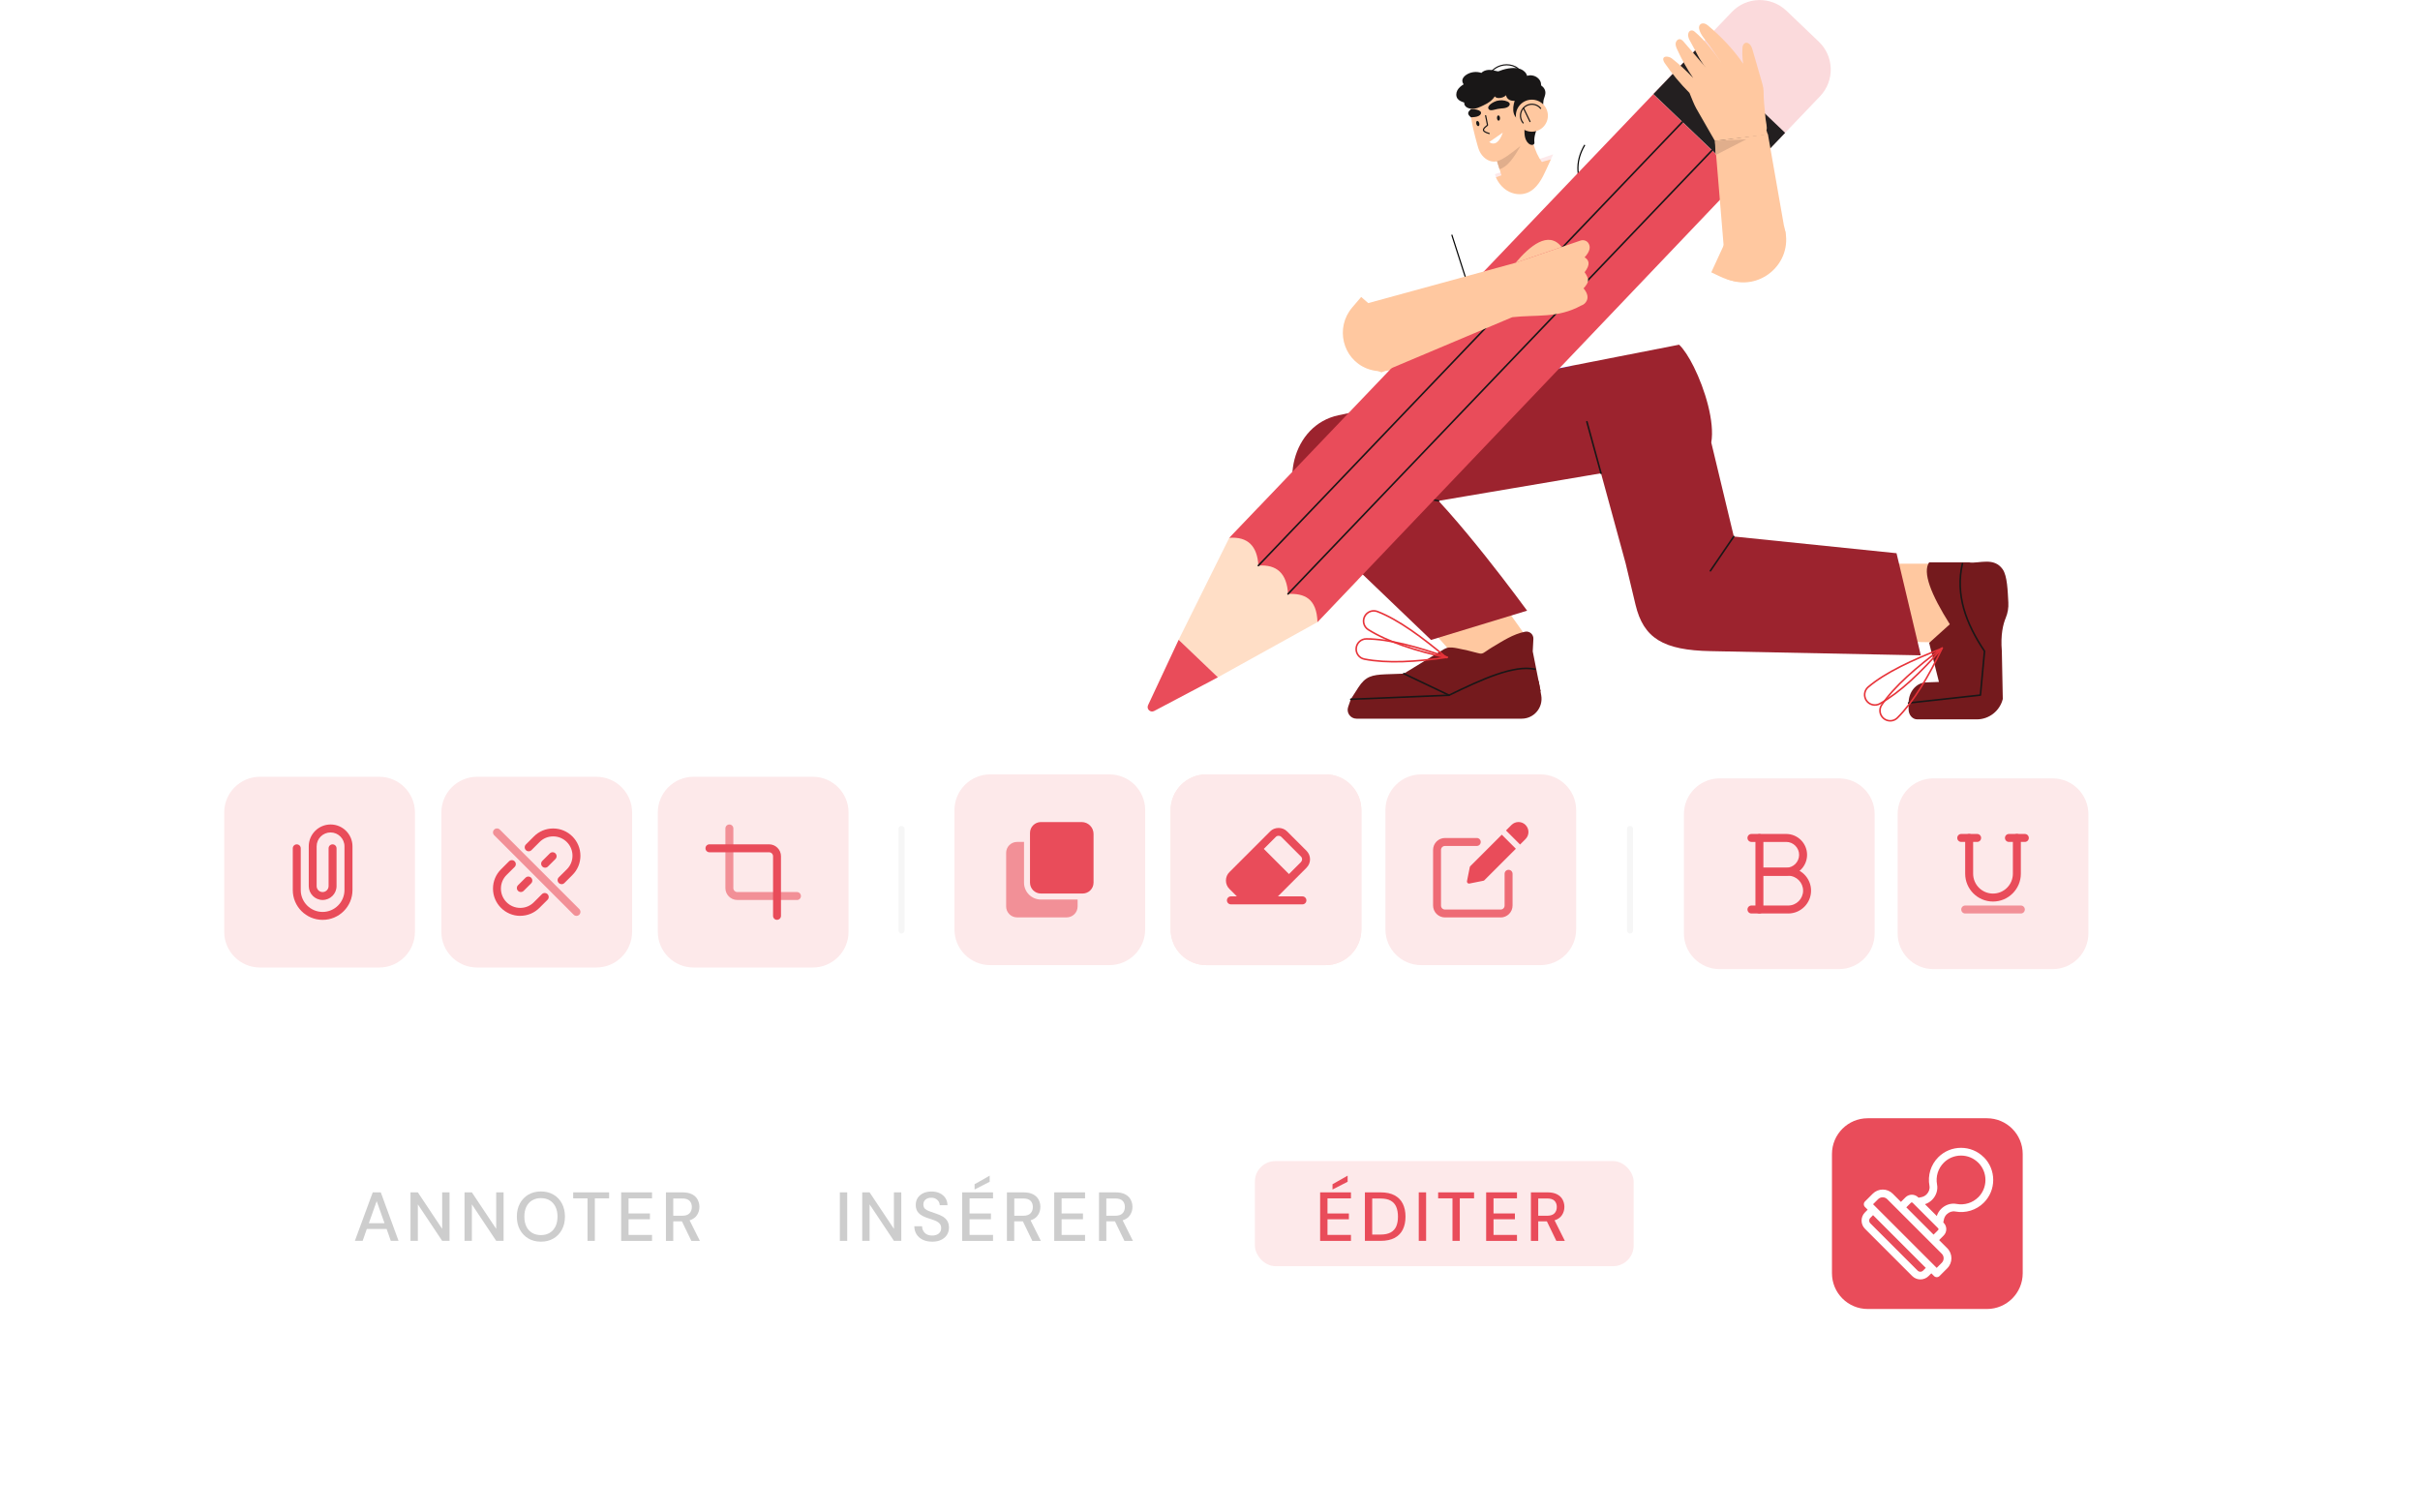 <?xml version="1.0" encoding="UTF-8"?> <svg xmlns="http://www.w3.org/2000/svg" xmlns:xlink="http://www.w3.org/1999/xlink" id="Calque_2" data-name="Calque 2" viewBox="0 0 559 349.18"><defs><style> .cls-1, .cls-2, .cls-3, .cls-4, .cls-5, .cls-6 { fill: none; } .cls-7 { fill: #ffdec6; } .cls-8 { fill: #ffc8a0; } .cls-9 { fill: #231f20; } .cls-2 { stroke: #e73339; } .cls-2, .cls-4, .cls-5, .cls-6 { stroke-linecap: round; } .cls-2, .cls-5, .cls-6 { stroke-linejoin: round; } .cls-2, .cls-6 { stroke-width: .37px; } .cls-10 { fill: #191717; } .cls-11 { fill: #9c232e; } .cls-12 { fill: #ffe6e2; } .cls-13 { fill: #fbdadc; } .cls-14 { fill: #fde9ea; } .cls-15 { fill: #e94c5a; } .cls-16, .cls-17, .cls-18, .cls-19, .cls-20, .cls-21 { fill: #fff; } .cls-22 { fill: #ee6b75; } .cls-23 { fill: #cdcdcd; } .cls-17 { filter: url(#drop-shadow-1); } .cls-18 { filter: url(#drop-shadow-3); } .cls-19 { filter: url(#drop-shadow-2); } .cls-20 { filter: url(#drop-shadow-5); } .cls-21 { filter: url(#drop-shadow-4); } .cls-24 { fill: #f29097; } .cls-3 { stroke: #000; } .cls-3, .cls-4 { stroke-miterlimit: 10; } .cls-3, .cls-5 { stroke-width: .27px; } .cls-4 { stroke: #f6f6f6; stroke-width: 1.39px; } .cls-25 { fill: #6135a9; } .cls-26 { fill: #e0ae8c; } .cls-5, .cls-6 { stroke: #191717; } .cls-27 { fill: #741a1d; } .cls-28 { clip-path: url(#clippath); } </style><filter id="drop-shadow-1" x="0" y="134.68" width="559" height="177" filterUnits="userSpaceOnUse"><feOffset dx="0" dy="10.95"></feOffset><feGaussianBlur result="blur" stdDeviation="25.04"></feGaussianBlur><feFlood flood-color="#000" flood-opacity=".75"></feFlood><feComposite in2="blur" operator="in"></feComposite><feComposite in="SourceGraphic"></feComposite></filter><filter id="drop-shadow-2" x="27.96" y="161.87" width="478.94" height="76.8" filterUnits="userSpaceOnUse"><feOffset dx="1.01" dy="1.01"></feOffset><feGaussianBlur result="blur-2" stdDeviation=".72"></feGaussianBlur><feFlood flood-color="#000" flood-opacity=".75"></feFlood><feComposite in2="blur-2" operator="in"></feComposite><feComposite in="SourceGraphic"></feComposite></filter><filter id="drop-shadow-3" x="42.5" y="237.18" width="399" height="112" filterUnits="userSpaceOnUse"><feOffset dx="0" dy="7.09"></feOffset><feGaussianBlur result="blur-3" stdDeviation="16.21"></feGaussianBlur><feFlood flood-color="#000" flood-opacity=".75"></feFlood><feComposite in2="blur-3" operator="in"></feComposite><feComposite in="SourceGraphic"></feComposite></filter><filter id="drop-shadow-4" x="405.73" y="258.41" width="79" height="67" filterUnits="userSpaceOnUse"><feOffset dx="0" dy="3.12"></feOffset><feGaussianBlur result="blur-4" stdDeviation="7.13"></feGaussianBlur><feFlood flood-color="#000" flood-opacity=".75"></feFlood><feComposite in2="blur-4" operator="in"></feComposite><feComposite in="SourceGraphic"></feComposite></filter><filter id="drop-shadow-5" x="65.32" y="261.13" width="329.81" height="38.42" filterUnits="userSpaceOnUse"><feOffset dx=".59" dy=".59"></feOffset><feGaussianBlur result="blur-5" stdDeviation=".42"></feGaussianBlur><feFlood flood-color="#000" flood-opacity=".75"></feFlood><feComposite in2="blur-5" operator="in"></feComposite><feComposite in="SourceGraphic"></feComposite></filter><clipPath id="clippath"><path class="cls-1" d="M412.64,2.47l7.5,7.17c3.55,3.4,3.68,9.03.28,12.59l-18.16,19-20.37-19.47,18.16-19c3.4-3.55,9.03-3.68,12.59-.28Z"></path></clipPath></defs><g id="Calque_1-2" data-name="Calque 1"><rect class="cls-17" x="75.16" y="199.73" width="407.24" height="24.13" rx="7.87" ry="7.87"></rect><rect class="cls-19" x="27.96" y="161.87" width="478.94" height="76.8" rx="11.29" ry="11.29"></rect><rect class="cls-18" x="92.02" y="278.84" width="299.22" height="13.76" rx="5.1" ry="5.1"></rect><rect class="cls-21" x="428.09" y="277.15" width="34.22" height="23.29" rx="2.24" ry="2.24"></rect><rect class="cls-20" x="65.32" y="261.13" width="329.81" height="38.42" rx="6.63" ry="6.63"></rect><g><g><path class="cls-14" d="M187.75,223.49h-27.54c-4.56,0-8.26-3.7-8.26-8.26v-27.54c0-4.56,3.7-8.26,8.26-8.26h27.54c4.56,0,8.26,3.7,8.26,8.26v27.54c0,4.56-3.7,8.26-8.26,8.26h0Z"></path><path class="cls-24" d="M184.08,207.89h-13.77c-1.52,0-2.75-1.24-2.75-2.75v-13.77c0-.51.41-.92.92-.92s.92.41.92.92v13.77c0,.51.41.92.92.92h13.77c.51,0,.92.41.92.92s-.41.92-.92.92h0Z"></path><path class="cls-15" d="M179.49,212.48c-.51,0-.92-.41-.92-.92v-13.77c0-.51-.41-.92-.92-.92h-13.77c-.51,0-.92-.41-.92-.92s.41-.92.92-.92h13.77c1.52,0,2.75,1.24,2.75,2.75v13.77c0,.51-.41.92-.92.92h0Z"></path></g><g><path class="cls-14" d="M137.75,223.49h-27.54c-4.56,0-8.26-3.7-8.26-8.26v-27.54c0-4.56,3.7-8.26,8.26-8.26h27.54c4.56,0,8.26,3.7,8.26,8.26v27.54c0,4.56-3.7,8.26-8.26,8.26h0Z"></path><path class="cls-15" d="M129.72,204.23c-.24,0-.47-.09-.65-.27-.36-.36-.36-.94,0-1.3l1.86-1.85c.85-.84,1.31-1.96,1.31-3.15,0-2.46-2-4.46-4.46-4.46-1.2,0-2.31.46-3.15,1.31l-1.86,1.86c-.36.36-.94.36-1.3,0-.36-.36-.36-.94,0-1.3l1.85-1.85c1.18-1.19,2.76-1.85,4.45-1.85,3.47,0,6.3,2.82,6.3,6.3,0,1.69-.66,3.27-1.85,4.45l-1.85,1.85c-.18.18-.41.27-.65.27h0Z"></path><path class="cls-15" d="M120.18,211.56c-3.47,0-6.3-2.82-6.3-6.3,0-1.69.66-3.27,1.85-4.45l1.85-1.85c.36-.36.94-.36,1.3,0,.36.36.36.94,0,1.3l-1.86,1.85c-.85.84-1.31,1.96-1.31,3.15,0,2.46,2,4.46,4.46,4.46,1.2,0,2.31-.46,3.15-1.31l1.86-1.86c.36-.36.94-.36,1.3,0,.36.36.36.94,0,1.3l-1.86,1.85c-1.18,1.19-2.76,1.85-4.45,1.85h0Z"></path><path class="cls-15" d="M125.92,200.43c-.24,0-.47-.09-.65-.27-.36-.36-.36-.94,0-1.3l1.73-1.73c.36-.36.94-.36,1.3,0,.36.36.36.94,0,1.3l-1.73,1.73c-.18.18-.41.27-.65.27h0Z"></path><path class="cls-15" d="M120.31,206.05c-.24,0-.47-.09-.65-.27-.36-.36-.36-.94,0-1.3l1.73-1.73c.36-.36.94-.36,1.3,0,.36.36.36.94,0,1.3l-1.73,1.73c-.18.18-.41.27-.65.27h0Z"></path><path class="cls-24" d="M133.16,211.56c-.24,0-.47-.09-.65-.27l-18.36-18.36c-.36-.36-.36-.94,0-1.3.36-.36.94-.36,1.3,0l18.36,18.36c.36.36.36.94,0,1.3-.18.18-.41.27-.65.27h0Z"></path></g><g><path class="cls-14" d="M87.59,223.49h-27.54c-4.56,0-8.26-3.7-8.26-8.26v-27.54c0-4.56,3.7-8.26,8.26-8.26h27.54c4.56,0,8.26,3.7,8.26,8.26v27.54c0,4.56-3.7,8.26-8.26,8.26h0Z"></path><path class="cls-15" d="M74.51,212.48c-3.8,0-6.88-3.09-6.88-6.88v-9.64c0-.51.41-.92.92-.92s.92.41.92.92v9.64c0,2.78,2.27,5.05,5.05,5.05s5.05-2.27,5.05-5.05v-10.1c0-1.77-1.44-3.21-3.21-3.21s-3.22,1.44-3.22,3.21v9.18c0,.76.62,1.38,1.38,1.38s1.38-.62,1.38-1.38v-8.72c0-.51.41-.92.92-.92s.92.41.92.92v8.72c0,1.77-1.44,3.21-3.21,3.21s-3.21-1.44-3.21-3.21v-9.18c0-2.78,2.26-5.05,5.05-5.05s5.05,2.27,5.05,5.05v10.1c0,3.8-3.09,6.88-6.88,6.88h0Z"></path></g></g><g><g><path class="cls-14" d="M256.27,222.94h-27.54c-4.56,0-8.26-3.7-8.26-8.26v-27.54c0-4.56,3.7-8.26,8.26-8.26h27.54c4.56,0,8.26,3.7,8.26,8.26v27.54c0,4.56-3.7,8.26-8.26,8.26h0Z"></path><path class="cls-24" d="M240.44,207.79c-2.15,0-3.9-1.75-3.9-3.9v-9.41h-1.61c-1.39,0-2.52,1.13-2.52,2.52v12.39c0,1.39,1.13,2.52,2.52,2.52h11.47c1.39,0,2.52-1.13,2.52-2.52v-1.61h-8.49Z"></path><path class="cls-15" d="M240.44,189.89c-1.39,0-2.52,1.13-2.52,2.52v11.47c0,1.39,1.13,2.52,2.52,2.52h9.64c1.39,0,2.52-1.13,2.52-2.52v-11.24c0-1.52-1.23-2.75-2.75-2.75h-9.41Z"></path></g><g><path class="cls-14" d="M355.82,222.94h-27.54c-4.56,0-8.26-3.7-8.26-8.26v-27.54c0-4.56,3.7-8.26,8.26-8.26h27.54c4.56,0,8.26,3.7,8.26,8.26v27.54c0,4.56-3.7,8.26-8.26,8.26h0Z"></path><path class="cls-22" d="M346.63,211.92h-12.85c-1.52,0-2.75-1.24-2.75-2.75v-12.85c0-1.52,1.24-2.75,2.75-2.75h7.34c.51,0,.92.41.92.92s-.41.92-.92.92h-7.34c-.51,0-.92.41-.92.92v12.85c0,.51.41.92.92.92h12.85c.51,0,.92-.41.92-.92v-7.34c0-.51.41-.92.92-.92s.92.41.92.92v7.34c0,1.52-1.24,2.75-2.76,2.75h0Z"></path><path class="cls-15" d="M346.9,192.81l-7.26,7.26c-.06.06-.11.15-.13.23l-.65,3.25c-.03.15.02.31.13.41.09.09.2.14.32.14.03,0,.06,0,.09,0l3.25-.65c.09-.02.17-.06.24-.13l7.26-7.26-3.25-3.25Z"></path><path class="cls-15" d="M352.39,190.56c-.89-.9-2.35-.9-3.25,0l-1.27,1.27,3.25,3.25,1.27-1.27c.43-.43.67-1.01.67-1.62s-.24-1.19-.67-1.62h0Z"></path></g><g><path class="cls-12" d="M306.2,222.94h-27.54c-4.56,0-8.26-3.7-8.26-8.26v-27.54c0-4.56,3.7-8.26,8.26-8.26h27.54c4.56,0,8.26,3.7,8.26,8.26v27.54c0,4.56-3.7,8.26-8.26,8.26h0Z"></path><path class="cls-14" d="M306.2,222.94h-27.54c-4.56,0-8.26-3.7-8.26-8.26v-27.54c0-4.56,3.7-8.26,8.26-8.26h27.54c4.56,0,8.26,3.7,8.26,8.26v27.54c0,4.56-3.7,8.26-8.26,8.26h0Z"></path><path class="cls-15" d="M301.8,200.43c.52-.52.81-1.21.81-1.94s-.29-1.43-.81-1.95l-4.5-4.5c-1.03-1.05-2.89-1.05-3.9,0l-9.4,9.4c-.53.51-.82,1.21-.82,1.96s.29,1.44.81,1.94l1.72,1.72h-1.38c-.51,0-.92.41-.92.92s.41.92.92.92h16.52c.51,0,.92-.41.92-.92s-.41-.92-.92-.92h-5.67l6.62-6.62ZM294.7,193.32c.21-.22.46-.26.64-.26s.43.05.65.27l4.51,4.51c.18.18.27.41.27.65s-.1.47-.27.65l-2.76,2.76-5.81-5.81,2.76-2.76Z"></path></g></g><g><g><path class="cls-14" d="M474.14,223.86h-27.54c-4.56,0-8.26-3.7-8.26-8.26v-27.54c0-4.56,3.7-8.26,8.26-8.26h27.54c4.56,0,8.26,3.7,8.26,8.26v27.54c0,4.56-3.7,8.26-8.26,8.26h0Z"></path><path class="cls-15" d="M460.37,208.25c-3.54,0-6.43-2.88-6.43-6.43v-8.26c0-.51.41-.92.92-.92s.92.41.92.92v8.26c0,2.53,2.06,4.59,4.59,4.59s4.59-2.06,4.59-4.59v-8.26c0-.51.41-.92.92-.92s.92.41.92.92v8.26c0,3.54-2.88,6.43-6.43,6.43h0Z"></path><path class="cls-15" d="M456.7,194.48h-3.67c-.51,0-.92-.41-.92-.92s.41-.92.92-.92h3.67c.51,0,.92.41.92.92s-.41.92-.92.92h0Z"></path><path class="cls-15" d="M467.72,194.48h-3.67c-.51,0-.92-.41-.92-.92s.41-.92.92-.92h3.67c.51,0,.92.41.92.92s-.41.92-.92.92h0Z"></path><path class="cls-24" d="M466.8,211.01h-12.85c-.51,0-.92-.41-.92-.92s.41-.92.92-.92h12.85c.51,0,.92.41.92.92,0,.51-.41.92-.92.92h0Z"></path></g><g><path class="cls-14" d="M424.77,223.86h-27.54c-4.56,0-8.26-3.7-8.26-8.26v-27.54c0-4.56,3.7-8.26,8.26-8.26h27.54c4.56,0,8.26,3.7,8.26,8.26v27.54c0,4.56-3.7,8.26-8.26,8.26h0Z"></path><path class="cls-15" d="M406.41,211.01c-.51,0-.92-.41-.92-.92v-16.52c0-.51.41-.92.92-.92s.92.41.92.92v16.52c0,.51-.41.92-.92.92h0Z"></path><path class="cls-15" d="M412.6,202.28h-5.97c-.51,0-.92-.41-.92-.92s.41-.92.92-.92h5.97c1.65,0,2.98-1.34,2.98-2.98s-1.34-2.98-2.98-2.98h-8.03c-.51,0-.92-.41-.92-.92s.41-.92.92-.92h8.03c2.66,0,4.82,2.16,4.82,4.82s-2.16,4.82-4.82,4.82h0Z"></path><path class="cls-15" d="M413.06,211.01h-8.49c-.51,0-.92-.41-.92-.92s.41-.92.92-.92h8.49c1.9,0,3.44-1.55,3.44-3.44s-1.54-3.44-3.44-3.44h-6.43c-.51,0-.92-.41-.92-.92s.41-.92.92-.92h6.43c2.91,0,5.28,2.37,5.28,5.28s-2.37,5.28-5.28,5.28h0Z"></path></g></g><g><g><polygon class="cls-8" points="452.23 130.21 427.61 130.21 428.37 148.03 453.3 148.5 452.23 130.21"></polygon><polygon class="cls-8" points="334.57 149.92 323.8 137.73 343.05 133.73 353.46 148.35 335.49 160.34 334.57 149.92"></polygon><path class="cls-14" d="M345.28,40.25c1.85,11.54,14.72,5.85,13.49-4.6l-13.49,4.6Z"></path><path class="cls-8" d="M353.42,29.68c.52,3.3,1.4,6.4,3.56,8.79l-9.84,3.05-1.85-5.92,8.13-5.92Z"></path><path class="cls-8" d="M355.81,27.3c-.2.62-.49,1.21-.77,1.79-.22.46-.5.89-.82,1.32-.14.19-.3.38-.45.57-.58.69-1.24,1.32-1.87,1.9-.96.87-2.03,1.6-3,2.44-.94.81-1.88,1.68-3.09,1.93-.22.05-.45.07-.7.08-1.42.01-2.69-1.05-3.31-2.33-.29-.59-.46-1.23-.63-1.86-.3-1.09-.59-2.19-.84-3.29-.04-.19-.09-.38-.13-.57-.01-.06-.03-.12-.04-.18-.07-.35-.14-.7-.2-1.05-.05-.3-.09-.6-.12-.9-.02-.16-.04-.32-.05-.49-.05-.63-.07-1.26-.04-1.88.05-1.02.24-2.03.63-3.01.24-.61.52-1.21.9-1.74.55-.76,1.3-1.34,2.13-1.75.83-.4,1.75-.79,2.64-1.05.05-.01.1-.03.15-.04,2.04-.55,3.82-.17,5.69.69,1.61.74,3.06,1.99,3.7,3.68.26.69.44,1.46.52,2.24.13,1.2.03,2.44-.32,3.51Z"></path><path class="cls-10" d="M355.98,26.46c.23-.95.49-1.93.52-2.91.02-.89.65-1.6.43-2.54-.11-.47-.41-.9-.81-1.16-.04-.03-.09-.06-.11-.1-.03-.05-.03-.11-.03-.17,0-.67-.3-1.21-.84-1.63-.66-.52-1.59-.69-2.39-.43-.19-.72-.79-1.27-1.48-1.55-.69-.28-1.45-.3-2.19-.24-.9.08-1.79.29-2.63.63-.14.05-.27.11-.42.12-.12,0-.23-.03-.34-.06-.6-.16-1.21-.3-1.83-.27s-1.25.24-1.68.69c-1.12-.39-2.42-.24-3.42.4-.42.27-.79.63-.94,1.1-.11.37.03.84.27,1.14-.58.35-1.13.79-1.45,1.38-.32.59-.36,1.37.03,1.92.36.5.98.72,1.56.91-.06.4.16.8.48,1.04.32.24.73.35,1.13.38,1.12.11,1.91-.35,2.87-.8,1.01-.47,1.97-1.09,2.57-2.05.18.27.53.38.86.39.64.03,1.29-.21,1.76-.65.03.43.32.82.7,1.04.38.21.83.27,1.27.25-.29.93-.47,1.98-.19,2.94.32,1.09,1.46,1.87,2.59,1.78,0,.57-.13,1.18-.14,1.75,0,.61-.01,1.22.11,1.81s.39,1.18.85,1.57c.23.2.52.35.83.33.31-.02.56-.22.52-.52-.2-1.54.54-3.02,1.02-4.5.21-.66.38-1.33.54-2Z"></path><circle class="cls-8" cx="353.85" cy="26.72" r="3.7"></circle><path class="cls-8" d="M386.34,80.17l-37.31,9.79-15.36-43.86c4.79-2.39,9.88-4.51,15.27-6.38,3.41-1.18,6.93-2.27,10.56-3.26,3.36-.92,6.82-1.75,10.36-2.51l16.48,46.21Z"></path><path class="cls-25" d="M349.02,89.96h0s37.31-9.79,37.31-9.79l-.82-2.29c-1.61-4.53-6.51-6.97-11.1-5.54l-19.61,6.12c-4.84,1.51-7.46,6.73-5.79,11.51Z"></path><path class="cls-8" d="M312.34,71.04c-3.96,4.63-2.26,11.86,3.41,14.09,1.71.67,3.67.84,5.71.28l1.46-.4,16.58-22.73-5.84-16.19c-3.99,2.89-7.92,7.44-11.79,13.79l-9.53,11.15Z"></path><path class="cls-8" d="M369.86,33.96l-2.64,15.72,30.21,14.24c7.88,3.71,15.72-1.76,14.96-10.44l-.35-.42c-22.35-13.61-36.37-20.81-42.17-19.1Z"></path><path class="cls-11" d="M443.67,151.38l-48.48-.97c-10.98-.2-15.55-2.97-17.4-10.73l-2.29-9.58-5.68-20.78h0s-6.33-23.16-6.33-23.16l-.44-1.62v-.05s-.67-2.42-.67-2.42l23.66-2.75,1.26-.15c.18.12.38.27.57.46,1.03.97,2.24,2.81,3.38,5.1,2.6,5.21,4.86,12.73,4.04,17.49l5.21,21.71,37.58,3.86.58,2.42,4.3,18.09.73,3.08Z"></path><path class="cls-11" d="M356,86.01l-46.82,9.91c-10.74,2.27-14.05,16.57-6.85,24.85h0l81.05-13.74-16.16-23.35-11.22,2.33Z"></path><polygon class="cls-9" points="381.15 65.64 371.61 71.83 380.14 62.89 381.15 65.64"></polygon><path class="cls-5" d="M355.88,25.03c-.93-1.12-2.59-1.27-3.71-.34-1.12.93-1.27,2.59-.34,3.71"></path><line class="cls-5" x1="351.91" y1="24.95" x2="353.42" y2="28.08"></line><path class="cls-16" d="M343.99,32.82c1.21.85,2.39.06,3.14-2.19l-3.14,2.19Z"></path><path class="cls-10" d="M348.47,24.57c.17-.16.31-.38.26-.61-.05-.24-.28-.39-.5-.5-.79-.36-1.7-.37-2.54-.15-.55.15-2.49,1.14-1.77,1.96.26.29.83.18,1.15.1.58-.15,1.11-.28,1.72-.32.58-.04,1.23-.08,1.68-.49Z"></path><path class="cls-10" d="M341.84,26.58c-.46.41-1.1.45-1.68.49-.13,0-.25.02-.37.04-1.14-.9-.54-1.37-.04-1.88.63-.06,1.27.01,1.85.27.22.1.45.25.5.49.05.22-.09.45-.26.6Z"></path><path class="cls-10" d="M346.49,27.25c.02.34-.13.62-.32.63-.19,0-.36-.26-.38-.6-.02-.34.13-.62.32-.63.19,0,.36.26.38.6Z"></path><path class="cls-10" d="M341.7,28.45c.08.33,0,.64-.19.68-.19.05-.41-.18-.49-.51-.08-.33,0-.64.19-.68s.41.18.49.51Z"></path><path class="cls-26" d="M345.8,37.24c1.34-.32,3.36-1.89,5.42-3.53-1.52,2.78-3.11,4.92-4.85,5.37l-.57-1.84Z"></path><path class="cls-5" d="M350.91,16.3c-.13-.42-.52-.7-.92-.89-1.64-.8-3.75-.49-5.09.74-.36.33-.66.71-1.05,1"></path><path class="cls-16" d="M403.03,46.1l-.57,1.23-7.17,15.58-.68,1.47-14.98-7.32,10.19,22.18-1.96.38h0l-1.61.32-12.62,2.47h0l-6.42,1.26-4.18.82-14.51,2.85-.39.08-1,.2-8-21.6-7.97,11.19c-.74-.14-1.47-.3-2.19-.49-5.41-1.42-10.43-4.31-14.54-8.12-.16-.15-.31-.29-.47-.44,5.37-6.77,10.49-13.78,16.31-20.18,3.77-4.15,9.52-6.74,15-7.72.08.24.17.47.27.7.55,1.25,1.43,2.35,2.59,3.07,1.37.85,3.12,1.1,4.62.52,2.26-.87,3.47-3.28,4.47-5.48.54-1.19.7-1.55,1.02-2.24.13-.29.3-.65.53-1.16,6.22-3.56,13.58-3.08,21.64-.05l22.61,10.49Z"></path><path class="cls-5" d="M343.17,26.72l.44,2.19c-.77.66-1.83,1.31.38,1.93"></path><line class="cls-3" x1="339.13" y1="66.01" x2="335.35" y2="54.22"></line><path class="cls-3" d="M379.64,57.06c-11.81-7.72-18.37-15.53-13.57-23.58"></path><path class="cls-11" d="M352.75,141.06c-.18-.23-16.69-22.95-26.32-31.1l-5.01,2.48-19.1,8.32,28.24,27.06,22.19-6.76Z"></path><path class="cls-27" d="M335.41,149.57c-.23-.01-.46-.01-.68,0-.94.08-1.53.64-2.31,1.08-1.17.67-2.32,1.4-3.47,2.1-1.56.95-3.13,1.91-4.69,2.86l-4.24.15c-3.08.14-4.59.45-6.26,3.05l-1.74,2.72h24.58c5.59-2.02,9.04-2.3,9.36,0l9.91-1.88-1.82-9.18.15-2.89c.05-1.04-.88-1.85-1.9-1.66-2.82.55-5.22,2.18-7.66,3.62-.52.31-.99.63-1.48.97-.75.53-1,.57-1.89.32-1.5-.42-3.01-.76-4.54-1.06-.44-.09-.89-.17-1.33-.2Z"></path><path class="cls-27" d="M312.02,161.53l-.61,1.77c-.46,1.33.53,2.71,1.94,2.71h38.14c2.86,0,5.02-2.58,4.52-5.39l-.59-3.3c-5.16-1.08-12.83.74-21.26,3.45l-22.13.77Z"></path><path class="cls-6" d="M312.02,161.53l22.7-.94c7.57-3.68,14.95-7.05,19.83-6.01"></path><line class="cls-6" x1="324.26" y1="155.61" x2="334.72" y2="160.59"></line><path class="cls-2" d="M334.14,151.92c-5.6-4.7-11.05-8.75-15.97-10.66-1.11-.43-2.37.05-2.93,1.1h0c-.57,1.09-.22,2.44.83,3.09,4.59,2.87,10.93,4.87,18.07,6.46Z"></path><path class="cls-2" d="M334.34,151.82c-6.92-2.39-13.45-4.22-18.72-4.24-1.19,0-2.2.89-2.34,2.08h0c-.15,1.22.67,2.35,1.88,2.59,5.31,1.04,11.94.64,19.19-.43Z"></path><line class="cls-6" x1="332.28" y1="115.68" x2="321.68" y2="113.69"></line><path class="cls-27" d="M462.41,150.43c-.33-3.81.31-6.3.9-7.7.47-1.13.67-2.35.6-3.57-.15-2.64-.23-6.12-1.31-7.66-1.99-2.84-5.34-1.33-7.62-1.57v-.04s-9.36,0-9.36,0c-1.58,2.31.4,7.38,4.77,14.31h0s0,0,0,0l-4.77,4.3,2.26,9.02-3.02.11c-2.22.08-3.99,2.19-3.99,4.75v1.48c0,1.27.89,2.31,2,2.31h13.75c2.85,0,5.32-1.95,6.01-4.71l-.22-11.04Z"></path><path class="cls-6" d="M453.3,130.21c-1.65,7.13.78,13.78,5.11,20.21l-.95,10.14-16.59,1.82"></path><path class="cls-2" d="M448.55,149.79c-6.81,2.67-12.98,5.5-17.01,8.91-.91.77-1.09,2.1-.43,3.1h0c.68,1.02,2.04,1.36,3.11.76,4.72-2.65,9.51-7.26,14.33-12.77Z"></path><path class="cls-2" d="M448.64,149.67c-5.85,4.4-11.02,8.79-13.98,13.16-.67.99-.49,2.32.42,3.1h0c.93.8,2.33.76,3.2-.11,3.83-3.83,7.2-9.55,10.37-16.15Z"></path><line class="cls-6" x1="369.82" y1="109.32" x2="366.56" y2="97.43"></line><line class="cls-6" x1="400.49" y1="123.93" x2="395.09" y2="131.85"></line></g><g><polygon class="cls-7" points="272.26 147.78 281.32 156.45 304.33 143.7 313.65 133.95 290.67 117.2 283.95 124.23 272.26 147.78"></polygon><path class="cls-15" d="M412.17,30.55l-107.84,113.15c-.18-5.49-3.06-6.68-6.8-6.5-.27-4.72-2.58-6.87-6.85-6.55h0c-.26-4.54-2.46-6.73-6.72-6.42L391.95,11.23l20.22,19.32Z"></path><g class="cls-28"><path class="cls-13" d="M412.64,2.47l7.5,7.17c3.55,3.4,3.68,9.03.28,12.59l-18.16,19-20.37-19.47,18.16-19c3.4-3.55,9.03-3.68,12.59-.28Z"></path></g><rect class="cls-9" x="383.02" y="18.96" width="28.18" height="14.55" transform="translate(666.06 319.58) rotate(-136.29)"></rect><path class="cls-15" d="M281.32,156.45l-9.06-8.66-7.07,15.11c-.41.89.54,1.79,1.4,1.34l14.73-7.78Z"></path><line class="cls-6" x1="297.52" y1="137.2" x2="395.47" y2="34.72"></line><line class="cls-6" x1="290.67" y1="130.65" x2="388.62" y2="28.17"></line></g><g><path class="cls-8" d="M319.12,86.01l30.2-12.74.77-12.57-34.03,9.31c-9.19,7.5-4.31,13.45,3.06,16Z"></path><path class="cls-8" d="M349.32,73.27c5.67-.62,10.5.27,15.88-2.67.6-.19,1.11-.62,1.35-1.2.37-.88.05-1.82-.76-2.79,1.31-1.48,1.38-2.03.24-3.73,1.35-1.74,1.09-2.77,0-3.44,1.35-1.48,1.39-2.48.88-3.27-.4-.62-1.21-.84-1.89-.58l-14.92,5.1c-4.8,5.64-7.5,8.19-.77,12.57Z"></path><path class="cls-8" d="M350.09,60.7c3.22-3.81,7.58-7.56,10.64-3.64l-10.64,3.64Z"></path></g><path class="cls-8" d="M396.14,32.53l2.64,31.87c7.53,3.25,15.52-3.55,13.5-11.5l-.22-.86-3.69-21.06-12.23,1.56Z"></path><path class="cls-8" d="M408.04,30.07c.23-.58-.15-1.97-.2-2.54-.09-.95-.18-1.9-.27-2.85-.07-.7-.13-1.41-.16-2.11-.03-.76,0-1.53-.12-2.29-.08-.52-.23-1.03-.38-1.54-.68-2.34-1.35-4.68-2.03-7.02-.18-.64-.41-1.34-.97-1.69-.17-.11-.38-.18-.58-.16-.3.03-.55.27-.68.54-.13.27-.16.58-.17.88-.05.86-.03,1.72.07,2.58.03.29.07.57.12.86-2.15-3.19-5.01-6.19-7.94-8.67-.28-.23-.56-.47-.91-.59s-.75-.1-1.03.13c-.29.24-.38.66-.31,1.04.25,1.39,1.63,2.76,2.41,3.88.95,1.36,1.89,2.72,2.84,4.08-1.9-2.62-3.83-5.27-6.33-7.33-.58-.48-1.3-.24-1.44.56-.12.68.25,1.35.6,1.95,1.12,1.93,2.05,4.23,3.55,5.91-1.72-2-3.43-4-5.15-6-.25-.29-.55-.61-.94-.64-.5-.03-.9.46-.96.95-.05.5.15.98.36,1.43,1.04,2.3,2.28,4.51,3.7,6.6-1.54-1.65-3.2-3.18-4.98-4.57-.36-.29-1.34-.57-1.76-.22-.38.32-.12.93.16,1.34,1.69,2.46,3.6,4.76,5.71,6.87.53,1.28,1.06,2.69,1.58,3.61,1.42,2.48,2.85,4.96,4.27,7.44,0,0,.01.02.02.03l12.23-1.42c-.11-.34-.22-.69-.32-1.03Z"></path><polygon class="cls-26" points="396.14 32.53 403.38 32.18 396.29 35.82 396.14 32.53"></polygon></g><line class="cls-4" x1="208.24" y1="191.48" x2="208.24" y2="214.93"></line><line class="cls-4" x1="376.52" y1="191.48" x2="376.52" y2="214.93"></line><g><g><path class="cls-23" d="M81.97,286.63l4.13-11.2h1.86l4.1,11.2h-1.79l-.96-2.74h-4.58l-.96,2.74h-1.79ZM85.2,282.55h3.62l-1.81-5.1-1.81,5.1Z"></path><path class="cls-23" d="M94.82,286.63v-11.2h1.7l5.62,8.43v-8.43h1.7v11.2h-1.7l-5.62-8.43v8.43h-1.7Z"></path><path class="cls-23" d="M107.3,286.63v-11.2h1.7l5.62,8.43v-8.43h1.7v11.2h-1.7l-5.62-8.43v8.43h-1.7Z"></path><path class="cls-23" d="M124.95,286.82c-1.11,0-2.08-.25-2.91-.74s-1.48-1.17-1.95-2.04c-.47-.87-.7-1.88-.7-3.02s.23-2.15.7-3.02c.47-.87,1.12-1.55,1.95-2.04.83-.49,1.8-.74,2.91-.74s2.08.25,2.91.74c.83.49,1.48,1.17,1.94,2.04.46.87.7,1.88.7,3.02s-.23,2.15-.7,3.02-1.11,1.55-1.94,2.04-1.8.74-2.91.74ZM124.95,285.3c.77,0,1.44-.17,2.01-.51.57-.34,1.02-.83,1.34-1.47.32-.64.48-1.4.48-2.29s-.16-1.65-.48-2.29c-.32-.64-.77-1.13-1.34-1.47-.57-.34-1.24-.51-2.01-.51s-1.44.17-2.02.51c-.58.34-1.02.83-1.34,1.47-.31.64-.47,1.4-.47,2.29s.16,1.65.47,2.29c.31.64.76,1.13,1.34,1.47s1.25.51,2.02.51Z"></path><path class="cls-23" d="M135.71,286.63v-9.82h-3.31v-1.38h8.3v1.38h-3.3v9.82h-1.7Z"></path><path class="cls-23" d="M143.49,286.63v-11.2h7.12v1.38h-5.42v3.49h4.94v1.34h-4.94v3.62h5.42v1.38h-7.12Z"></path><path class="cls-23" d="M153.83,286.63v-11.2h3.86c.88,0,1.61.15,2.18.45s1,.7,1.27,1.21.42,1.07.42,1.69c0,.69-.18,1.32-.55,1.89-.37.57-.94.97-1.72,1.22l2.38,4.75h-1.97l-2.18-4.51h-2v4.51h-1.7ZM155.52,280.83h2.06c.77,0,1.33-.19,1.69-.56.36-.37.54-.86.54-1.46s-.18-1.08-.53-1.43c-.35-.36-.92-.54-1.71-.54h-2.05v3.98Z"></path></g><g><path class="cls-23" d="M194,286.63v-11.2h1.7v11.2h-1.7Z"></path><path class="cls-23" d="M199.17,286.63v-11.2h1.7l5.62,8.43v-8.43h1.7v11.2h-1.7l-5.62-8.43v8.43h-1.7Z"></path><path class="cls-23" d="M215.35,286.82c-.82,0-1.54-.14-2.16-.43s-1.1-.7-1.45-1.23-.53-1.17-.54-1.9h1.79c0,.6.22,1.1.62,1.52s.98.62,1.71.62c.65,0,1.16-.16,1.53-.47s.55-.72.55-1.21c0-.39-.09-.71-.26-.96s-.42-.45-.72-.61c-.3-.16-.65-.3-1.05-.43s-.81-.27-1.25-.42c-.86-.29-1.51-.66-1.94-1.12-.43-.46-.65-1.06-.65-1.81-.01-.63.14-1.18.44-1.65.3-.47.73-.83,1.28-1.1.55-.26,1.19-.39,1.93-.39s1.36.13,1.91.4c.55.27.98.64,1.29,1.11s.47,1.03.48,1.66h-1.79c0-.29-.07-.56-.22-.82s-.37-.48-.66-.65c-.29-.17-.64-.26-1.06-.26-.53-.01-.97.12-1.32.4s-.52.66-.52,1.15c0,.44.13.77.38,1.01.26.23.61.43,1.06.58.45.15.96.33,1.54.54.55.18,1.05.4,1.49.66s.79.59,1.05,1.01.39.94.39,1.58c0,.57-.14,1.09-.43,1.58s-.72.88-1.3,1.18c-.58.3-1.29.46-2.13.46Z"></path><path class="cls-23" d="M222.26,286.63v-11.2h7.12v1.38h-5.42v3.49h4.94v1.34h-4.94v3.62h5.42v1.38h-7.12ZM225.12,274.77v-1.22l3.49-1.98v1.41l-3.49,1.79Z"></path><path class="cls-23" d="M232.59,286.63v-11.2h3.86c.88,0,1.61.15,2.18.45s1,.7,1.27,1.21.42,1.07.42,1.69c0,.69-.18,1.32-.55,1.89-.37.57-.94.97-1.72,1.22l2.38,4.75h-1.97l-2.18-4.51h-2v4.51h-1.7ZM234.29,280.83h2.06c.77,0,1.33-.19,1.69-.56.36-.37.54-.86.54-1.46s-.18-1.08-.53-1.43c-.35-.36-.92-.54-1.71-.54h-2.05v3.98Z"></path><path class="cls-23" d="M243.52,286.63v-11.2h7.12v1.38h-5.42v3.49h4.94v1.34h-4.94v3.62h5.42v1.38h-7.12Z"></path><path class="cls-23" d="M253.86,286.63v-11.2h3.86c.88,0,1.61.15,2.18.45s1,.7,1.27,1.21.42,1.07.42,1.69c0,.69-.18,1.32-.55,1.89-.37.57-.94.97-1.72,1.22l2.38,4.75h-1.97l-2.18-4.51h-2v4.51h-1.7ZM255.55,280.83h2.06c.77,0,1.33-.19,1.69-.56.36-.37.54-.86.54-1.46s-.18-1.08-.53-1.43c-.35-.36-.92-.54-1.71-.54h-2.05v3.98Z"></path></g><rect class="cls-14" x="289.87" y="268.2" width="87.49" height="24.28" rx="4.75" ry="4.75"></rect><g><path class="cls-15" d="M304.94,286.63v-11.2h7.12v1.38h-5.42v3.49h4.94v1.34h-4.94v3.62h5.42v1.38h-7.12ZM307.8,274.77v-1.22l3.49-1.98v1.41l-3.49,1.79Z"></path><path class="cls-15" d="M315.28,286.63v-11.2h3.63c1.31,0,2.39.23,3.24.69.85.46,1.48,1.11,1.89,1.94.41.84.62,1.83.62,2.98s-.21,2.13-.62,2.97c-.41.84-1.04,1.48-1.89,1.94-.85.45-1.93.68-3.24.68h-3.63ZM316.97,285.18h1.87c1.01,0,1.82-.17,2.41-.5.59-.33,1.02-.81,1.28-1.42.26-.62.39-1.36.39-2.22s-.13-1.61-.39-2.24c-.26-.63-.69-1.11-1.28-1.45-.59-.34-1.4-.5-2.41-.5h-1.87v8.34Z"></path><path class="cls-15" d="M327.72,286.63v-11.2h1.7v11.2h-1.7Z"></path><path class="cls-15" d="M335.51,286.63v-9.82h-3.31v-1.38h8.3v1.38h-3.3v9.82h-1.7Z"></path><path class="cls-15" d="M343.29,286.63v-11.2h7.12v1.38h-5.42v3.49h4.94v1.34h-4.94v3.62h5.42v1.38h-7.12Z"></path><path class="cls-15" d="M353.63,286.63v-11.2h3.86c.88,0,1.61.15,2.18.45s1,.7,1.27,1.21.42,1.07.42,1.69c0,.69-.18,1.32-.55,1.89-.37.57-.94.97-1.72,1.22l2.38,4.75h-1.97l-2.18-4.51h-2v4.51h-1.7ZM355.32,280.83h2.06c.77,0,1.33-.19,1.69-.56.36-.37.54-.86.54-1.46s-.18-1.08-.53-1.43c-.35-.36-.92-.54-1.71-.54h-2.05v3.98Z"></path></g></g><g><path class="cls-15" d="M458.97,302.37h-27.54c-4.56,0-8.26-3.7-8.26-8.26v-27.54c0-4.56,3.7-8.26,8.26-8.26h27.54c4.56,0,8.26,3.7,8.26,8.26v27.54c0,4.56-3.7,8.26-8.26,8.26h0Z"></path><path class="cls-16" d="M458.23,267.31c-1.4-1.4-3.27-2.17-5.25-2.17s-3.85.77-5.25,2.17c-1.73,1.73-2.49,4.2-2.04,6.6.13.7-.12,1.44-.66,1.98-.33.33-.74.55-1.19.64l-.67.13-.08-.08c-.81-.81-2.13-.81-2.94,0l-1.05,1.05-1.89-1.89c-.62-.62-1.44-.96-2.31-.96s-1.69.34-2.31.96l-1.8,1.8c-.17.17-.26.39-.26.63s.09.46.26.63l.63.63-.63.63c-.5.5-.78,1.18-.78,1.89s.28,1.39.78,1.89l10.92,10.92c.5.5,1.18.78,1.89.78s1.39-.28,1.89-.78l.63-.63.63.63c.17.17.4.26.63.26s.46-.09.63-.26l1.8-1.8c1.27-1.27,1.27-3.35,0-4.62l-1.89-1.89,1.05-1.05c.39-.39.61-.91.61-1.47s-.22-1.08-.61-1.47l-.08-.08.14-.68c.09-.45.31-.87.64-1.19.54-.54,1.28-.79,1.98-.66,2.41.45,4.88-.32,6.6-2.04,1.4-1.4,2.17-3.27,2.17-5.25s-.77-3.85-2.17-5.25h0ZM444.21,293.5c-.17.17-.39.26-.63.26s-.46-.09-.63-.26l-10.92-10.92c-.17-.17-.26-.39-.26-.63s.09-.46.26-.63l.63-.63,12.18,12.18-.63.63ZM448.53,291.7l-1.17,1.17-14.7-14.7,1.17-1.17c.28-.28.65-.43,1.05-.43s.77.15,1.05.43l12.6,12.6c.58.58.58,1.52,0,2.1h0ZM440.34,278.89l1.05-1.05c.12-.12.3-.12.42,0l5.88,5.88c.12.12.12.3,0,.42l-1.05,1.05-6.3-6.3ZM456.97,276.55c-1.31,1.31-3.19,1.89-5.02,1.55-1.27-.24-2.61.19-3.57,1.15-.46.46-.8,1.02-1,1.64l-2.73-2.73c.62-.2,1.18-.54,1.64-1,.96-.96,1.39-2.29,1.15-3.56-.34-1.83.24-3.71,1.55-5.02,1.07-1.07,2.48-1.65,3.99-1.65s2.92.59,3.99,1.65c1.07,1.07,1.65,2.48,1.65,3.99s-.59,2.92-1.65,3.99h0Z"></path></g></g></svg> 